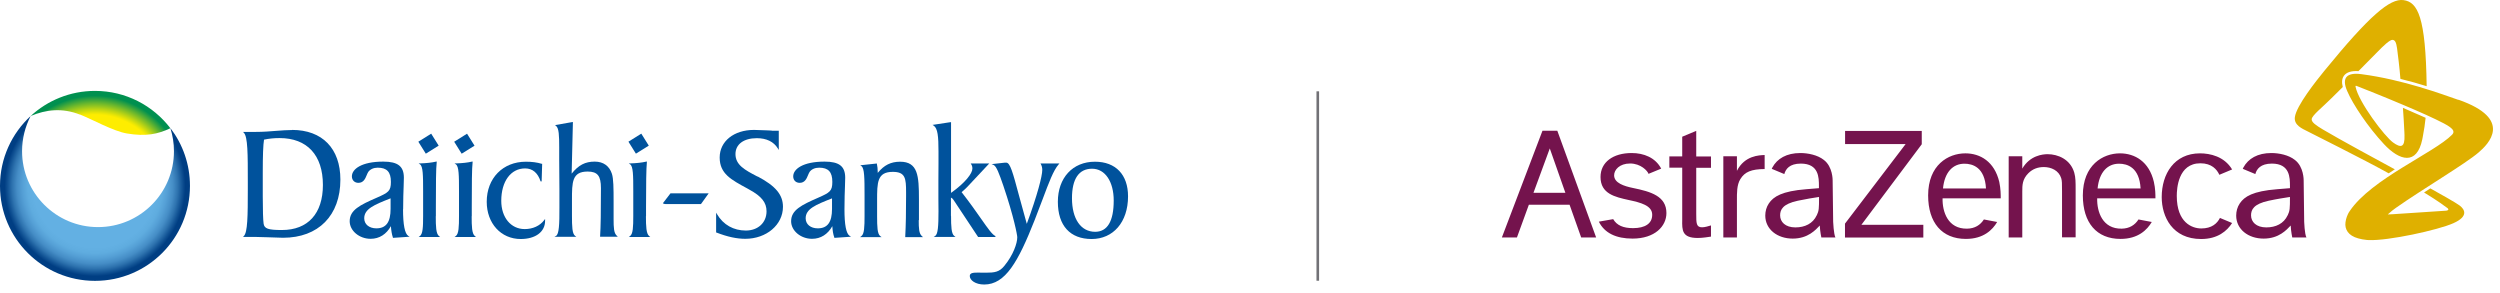 <svg width="239" height="28" viewBox="0 0 239 28" fill="none" xmlns="http://www.w3.org/2000/svg">
<g clip-path="url(#clip0_8_2920)">
<path d="M146.6 18.43L148.16 14.19L149.65 18.43H146.6ZM151.16 22.7H152.59L148.88 12.5H147.46L143.58 22.7H145.02L146.16 19.57H150.05L151.16 22.7ZM157.95 20.54C157.95 21.37 157.27 21.81 156.12 21.81C155.19 21.81 154.57 21.55 154.22 20.95L152.85 21.19C153.39 22.28 154.5 22.81 156.07 22.81C158.2 22.81 159.31 21.63 159.31 20.37C159.31 18.75 157.82 18.32 156.11 17.97C155.28 17.8 154.31 17.5 154.31 16.76C154.31 16.24 154.82 15.63 155.84 15.63C156.86 15.63 157.51 16.34 157.6 16.62L158.81 16.12C158.26 15.07 157.15 14.63 155.99 14.63C154.2 14.63 153.01 15.51 153.01 16.92C153.01 18.52 154.38 18.83 155.7 19.12C156.84 19.36 157.95 19.65 157.95 20.52M162.16 12.51L160.82 13.07V14.95H159.59V16.03H160.82V21.01C160.8 22.02 160.8 22.75 162.31 22.75C162.8 22.75 163.34 22.65 163.57 22.62V21.55C163.31 21.63 162.97 21.73 162.72 21.73C162.16 21.73 162.16 21.34 162.16 20.43V16.04H163.57V14.96H162.16V12.52V12.51ZM164.75 14.95V22.7H166.05V19.13C166.05 18.47 166.03 17.68 166.38 17.12C166.8 16.43 167.43 16.17 168.7 16.16V14.82C168.18 14.84 166.79 14.87 166.05 16.33V14.94H164.75V14.95ZM176.39 12.51V13.77H182.18L176.38 21.38V22.71H183.87V21.49H177.95L183.72 13.79V12.52H176.38L176.39 12.51ZM192.03 14.95V22.7H193.33V18.3C193.33 17.72 193.33 17.14 193.91 16.56C194.32 16.15 194.82 15.97 195.39 15.97C196.1 15.97 196.82 16.3 197.05 17.03C197.13 17.29 197.13 17.52 197.13 18.31V22.69H198.43V18.1C198.43 17.44 198.43 16.97 198.3 16.51C197.93 15.23 196.74 14.74 195.75 14.74C195.29 14.74 194.06 14.86 193.33 16.12V14.94H192.03V14.95ZM212.23 20.83C211.96 21.36 211.45 21.84 210.44 21.84C209.57 21.84 208.1 21.29 208.1 18.73C208.1 18.04 208.22 15.61 210.36 15.61C211.44 15.61 211.94 16.2 212.17 16.71L213.39 16.2C212.64 14.95 211.28 14.66 210.32 14.66C207.85 14.66 206.66 16.64 206.66 18.84C206.66 20.73 207.69 22.85 210.43 22.85C212.02 22.85 212.9 22.08 213.39 21.32L212.24 20.84L212.23 20.83ZM185.75 18.02H189.86C189.75 15.99 188.58 15.65 187.8 15.65C186.69 15.65 185.9 16.47 185.75 18.02ZM190.93 21.22C190.49 21.97 189.63 22.84 187.94 22.84C185.65 22.84 184.33 21.29 184.33 18.68C184.33 15.77 186.25 14.66 187.89 14.66C189.31 14.66 190.67 15.45 191.13 17.39C191.27 18.04 191.27 18.63 191.27 18.96H185.71C185.68 20.25 186.22 21.89 188.05 21.86C188.8 21.85 189.32 21.51 189.66 20.98L190.92 21.22H190.93ZM200.53 18.02H204.64C204.53 15.99 203.36 15.65 202.58 15.65C201.47 15.65 200.68 16.47 200.53 18.02ZM205.71 21.22C205.27 21.97 204.41 22.84 202.72 22.84C200.43 22.84 199.12 21.29 199.12 18.68C199.12 15.77 201.04 14.66 202.67 14.66C204.09 14.66 205.46 15.45 205.91 17.39C206.06 18.04 206.06 18.63 206.06 18.96H200.49C200.46 20.25 201 21.89 202.83 21.86C203.58 21.85 204.1 21.51 204.44 20.98L205.7 21.22H205.71ZM220.49 22.7H219.14C219.14 22.7 219.02 22.16 218.99 21.56C218.6 21.97 217.87 22.81 216.4 22.81C214.93 22.81 213.78 21.92 213.78 20.61C213.78 20.2 213.89 19.79 214.12 19.45C214.56 18.79 215.38 18.27 217.69 18.09L218.92 17.99V17.79C218.92 16.99 218.92 15.64 217.19 15.64C216.11 15.64 215.73 16.17 215.61 16.64L214.41 16.14C214.41 16.14 214.45 16.06 214.47 16.01C214.93 15.16 215.83 14.63 217.14 14.63C217.86 14.63 218.79 14.81 219.39 15.29C220.25 15.94 220.23 17.23 220.23 17.23L220.28 21.21C220.28 21.21 220.32 22.36 220.49 22.69M218.71 20.57C218.91 20.14 218.92 19.96 218.92 18.83C218.42 18.91 217.73 19.01 216.89 19.19C215.45 19.5 215.2 20.04 215.2 20.59C215.2 21.21 215.69 21.74 216.66 21.74C217.56 21.74 218.33 21.38 218.7 20.58M175.47 22.7H174.12C174.12 22.7 174 22.16 173.97 21.56C173.58 21.97 172.85 22.81 171.38 22.81C169.91 22.81 168.76 21.92 168.76 20.61C168.76 20.2 168.87 19.79 169.1 19.45C169.54 18.79 170.37 18.27 172.67 18.09L173.89 17.99V17.79C173.89 16.99 173.89 15.64 172.16 15.64C171.07 15.64 170.71 16.17 170.58 16.64L169.38 16.14C169.38 16.14 169.42 16.06 169.44 16.01C169.9 15.16 170.8 14.63 172.11 14.63C172.83 14.63 173.76 14.81 174.36 15.29C175.22 15.94 175.2 17.23 175.2 17.23L175.25 21.21C175.25 21.21 175.3 22.36 175.46 22.69M173.69 20.57C173.89 20.14 173.9 19.96 173.9 18.83C173.39 18.91 172.71 19.01 171.87 19.19C170.43 19.5 170.18 20.04 170.18 20.59C170.18 21.21 170.67 21.74 171.64 21.74C172.54 21.74 173.31 21.38 173.68 20.58" fill="#74134D"/>
<path d="M228.959 16.18C228.759 16.31 228.559 16.44 228.359 16.57C226.029 15.27 221.009 12.77 220.569 12.54C220.099 12.3 219.289 11.97 219.389 11.2C219.529 10.11 221.419 7.74 222.209 6.77C226.539 1.47 228.479 -0.16 229.769 0.01C231.139 0.19 231.899 1.61 231.989 8.24C231.229 8 230.379 7.76 229.479 7.54C229.409 6.58 229.229 5.12 229.159 4.62C229.079 4.05 228.969 3.84 228.739 3.81C228.479 3.78 227.849 4.38 227.279 4.97C227.019 5.23 226.279 5.98 225.469 6.8C224.789 6.76 224.339 6.9 224.089 7.23C223.889 7.5 223.849 7.86 223.969 8.32C223.529 8.76 223.149 9.14 222.909 9.37C222.009 10.27 221.049 11.01 220.999 11.38C220.959 11.68 221.419 11.99 222.069 12.38C223.659 13.33 227.569 15.44 228.949 16.19M235.029 9.55C233.499 9.02 229.729 7.61 225.749 7.09C224.379 6.91 223.829 7.4 224.389 8.7C224.939 9.99 226.389 12.15 227.899 13.77C229.409 15.39 231.049 15.82 231.569 13.33C231.589 13.24 231.609 13.15 231.619 13.07C231.739 12.43 231.839 11.81 231.889 11.26C231.219 10.96 230.469 10.63 229.719 10.31C229.759 10.88 229.829 11.87 229.859 12.63C229.859 12.73 229.859 12.82 229.869 12.91C229.919 14.14 229.499 14.14 228.789 13.63C227.969 13.05 225.479 9.75 225.189 8.29C225.179 8.19 225.219 8.19 225.269 8.21C225.289 8.21 225.309 8.23 225.329 8.23C225.889 8.45 227.769 9.19 229.679 10C230.439 10.32 231.209 10.65 231.889 10.96C232.569 11.27 233.169 11.55 233.619 11.79C234.439 12.23 234.759 12.53 234.419 12.88C232.699 14.62 226.709 17.1 224.639 20.17C224.639 20.17 224.639 20.18 224.619 20.2C224.599 20.23 224.579 20.27 224.549 20.31C224.549 20.32 224.539 20.34 224.529 20.34C224.429 20.53 224.279 20.85 224.229 21.25C224.139 21.92 224.489 22.53 225.449 22.79C225.689 22.86 225.969 22.91 226.269 22.94C226.319 22.94 226.379 22.94 226.439 22.95C228.289 23.04 233.089 21.99 234.539 21.34C236.049 20.67 235.599 20 235.159 19.66C234.829 19.4 233.149 18.46 232.339 18.01C232.119 18.15 231.949 18.26 231.739 18.4C233.129 19.25 233.669 19.67 233.999 19.91C234.119 20.01 234.059 20.12 233.869 20.14C233.819 20.14 233.779 20.14 233.719 20.15C232.399 20.24 229.909 20.41 228.739 20.48C228.569 20.48 228.369 20.5 228.269 20.5C228.559 20.23 228.889 19.98 229.049 19.87C231.549 18.11 235.729 15.64 236.959 14.57C237.869 13.79 240.339 11.39 235.019 9.53" fill="#DFB000"/>
<path d="M61.308 12.777L60.078 13.545L60.793 14.69L62.023 13.922L61.308 12.777Z" fill="#00529C"/>
<path d="M44.65 12.781L43.42 13.549L44.135 14.694L45.365 13.927L44.65 12.781Z" fill="#00529C"/>
<path d="M38.54 20.02C38.54 19.06 38.57 18.31 38.59 17.76L38.61 16.99C38.61 15.9 38.04 15.45 36.64 15.45C34.57 15.45 33.64 16.16 33.64 16.86C33.64 17.23 33.9 17.48 34.26 17.48C34.75 17.48 34.92 17.08 35.05 16.76C35.1 16.64 35.15 16.52 35.21 16.43C35.39 16.18 35.72 16.03 36.11 16.03C36.99 16.03 37.37 16.44 37.37 17.39C37.37 18.27 37.13 18.41 36.02 18.9C34.41 19.6 33.43 20.08 33.43 21.15C33.43 22.06 34.35 22.83 35.43 22.83C36.27 22.83 36.94 22.39 37.37 21.62C37.4 22.04 37.46 22.41 37.56 22.7V22.74L39.16 22.63L39.03 22.55C38.7 22.34 38.53 21.49 38.53 20L38.54 20.02ZM37.34 18.96V19.97C37.34 21.24 36.91 21.83 35.98 21.83C35.29 21.83 34.82 21.44 34.82 20.87C34.82 19.97 35.77 19.58 37.34 18.96Z" fill="#00529C"/>
<path d="M27.93 12.43C27.441 12.43 26.941 12.47 26.401 12.51C25.791 12.56 25.16 12.61 24.48 12.61H23.23L23.311 12.69C23.691 13.08 23.691 14.71 23.691 17.42V18.06C23.691 20.69 23.671 22.2 23.311 22.57L23.23 22.65H24.401L25.511 22.68L27.061 22.73C30.441 22.73 32.541 20.6 32.541 17.17C32.541 14.2 30.811 12.42 27.921 12.42L27.93 12.43ZM30.87 17.68C30.87 20.42 29.441 21.99 26.951 21.99C25.631 21.99 25.27 21.86 25.201 21.38C25.151 21.04 25.12 20.08 25.12 18.77V16.51C25.12 14.81 25.16 13.84 25.241 13.35C25.71 13.25 26.191 13.2 26.73 13.2C29.36 13.2 30.87 14.83 30.87 17.68Z" fill="#00529C"/>
<path d="M41.222 12.779L39.992 13.547L40.708 14.692L41.937 13.923L41.222 12.779Z" fill="#00529C"/>
<path d="M41.669 20.67V19.79C41.669 17.63 41.679 16.07 41.749 15.51V15.44L41.69 15.45C41.26 15.55 40.779 15.6 40.179 15.62H40.02L40.15 15.71C40.44 15.9 40.45 16.77 40.45 18.28V20.64C40.45 21.67 40.429 22.36 40.139 22.57L40.02 22.66H42.08L41.969 22.57C41.679 22.34 41.66 21.64 41.66 20.67H41.669Z" fill="#00529C"/>
<path d="M45.101 20.67V19.79C45.101 17.63 45.111 16.07 45.181 15.51V15.44L45.121 15.45C44.691 15.55 44.211 15.6 43.611 15.62H43.451L43.581 15.71C43.871 15.9 43.881 16.77 43.881 18.28V20.64C43.881 21.67 43.861 22.36 43.571 22.57L43.451 22.66H45.511L45.401 22.57C45.111 22.34 45.091 21.64 45.091 20.67H45.101Z" fill="#00529C"/>
<path d="M50.161 21.9C48.841 21.9 47.921 20.79 47.921 19.2C47.921 17.34 48.831 16.1 50.201 16.1C50.911 16.1 51.411 16.52 51.681 17.34H51.781L51.831 15.66H51.791C51.331 15.52 50.851 15.46 50.271 15.46C48.071 15.46 46.531 17.04 46.531 19.29C46.531 21.35 47.891 22.85 49.781 22.85C51.191 22.85 52.111 22.17 52.111 21.11V20.93L52.021 21.05C51.611 21.59 50.941 21.9 50.161 21.9Z" fill="#00529C"/>
<path d="M58.66 20.98V19.26C58.66 18 58.65 17.08 58.5 16.62C58.26 15.87 57.68 15.45 56.86 15.45C55.94 15.45 55.31 15.78 54.65 16.6C54.65 16.34 54.77 11.67 54.77 11.67H54.71L53.06 11.96L53.15 12.03C53.44 12.25 53.46 12.98 53.46 14.07V15.32L53.48 18.13V19.85C53.49 21.44 53.44 22.39 53.16 22.55L53 22.64H55.1L54.98 22.55C54.7 22.34 54.68 21.65 54.68 20.62V19.13C54.68 17.42 54.68 16.4 56.18 16.4C57.12 16.4 57.45 16.81 57.45 17.98C57.45 20.3 57.43 21.64 57.37 22.58V22.63H59.06L58.97 22.54C58.68 22.28 58.66 21.76 58.66 20.95V20.98Z" fill="#00529C"/>
<path d="M61.761 20.67V19.79C61.761 17.63 61.781 16.07 61.841 15.51V15.44L61.781 15.45C61.351 15.55 60.871 15.6 60.271 15.62H60.111L60.241 15.71C60.531 15.9 60.541 16.77 60.541 18.28V20.64C60.541 21.67 60.521 22.36 60.231 22.57L60.111 22.66H62.171L62.061 22.57C61.781 22.34 61.751 21.64 61.751 20.67H61.761Z" fill="#00529C"/>
<path d="M64.101 18.48L63.371 19.43L63.421 19.46C63.511 19.51 63.611 19.51 63.711 19.51H67.011L67.751 18.48H64.111H64.101Z" fill="#00529C"/>
<path d="M72.441 16.89L72.341 16.84C71.211 16.25 70.311 15.77 70.311 14.73C70.311 13.8 71.091 13.21 72.351 13.21C73.281 13.21 73.971 13.55 74.361 14.19L74.451 14.34V12.5H73.841L73.721 12.48L73.281 12.46L72.081 12.42C70.151 12.42 68.801 13.51 68.801 15.06C68.801 16.61 69.901 17.18 71.431 18.01L71.641 18.13C72.801 18.76 73.281 19.36 73.281 20.2C73.281 21.29 72.461 22.04 71.301 22.04C70.141 22.04 69.151 21.5 68.551 20.48L68.461 20.33V22.23H68.491C69.571 22.65 70.451 22.83 71.251 22.83C73.271 22.83 74.851 21.49 74.851 19.77C74.851 18.62 74.151 17.78 72.431 16.87L72.441 16.89Z" fill="#00529C"/>
<path d="M80.731 20.02C80.731 19.06 80.761 18.31 80.781 17.76L80.801 16.99C80.801 15.9 80.231 15.45 78.831 15.45C76.761 15.45 75.831 16.16 75.831 16.86C75.831 17.23 76.081 17.48 76.451 17.48C76.941 17.48 77.111 17.08 77.241 16.76C77.291 16.64 77.341 16.52 77.401 16.43C77.581 16.18 77.911 16.03 78.311 16.03C79.191 16.03 79.571 16.44 79.571 17.39C79.571 18.27 79.331 18.41 78.221 18.9C76.621 19.6 75.631 20.08 75.631 21.15C75.631 22.06 76.551 22.83 77.631 22.83C78.471 22.83 79.141 22.39 79.571 21.62C79.591 22.04 79.651 22.41 79.761 22.7V22.74L81.361 22.63L81.231 22.55C80.891 22.34 80.731 21.49 80.731 20V20.02ZM79.541 18.96V19.97C79.541 21.24 79.111 21.83 78.181 21.83C77.491 21.83 77.021 21.44 77.021 20.87C77.021 19.97 77.971 19.58 79.551 18.96H79.541Z" fill="#00529C"/>
<path d="M87.851 21.04V19.03C87.851 16.82 87.761 15.46 86.051 15.46C85.161 15.46 84.511 15.79 83.911 16.53V16.46C83.911 16.17 83.881 15.9 83.831 15.67V15.63L82.241 15.8L82.351 15.88C82.641 16.08 82.651 17.03 82.651 18.68V20.65C82.651 21.68 82.631 22.37 82.341 22.58L82.221 22.67H84.281L84.161 22.58C83.871 22.37 83.851 21.68 83.851 20.65V19.16C83.851 17.45 83.851 16.43 85.351 16.43C86.561 16.43 86.621 17.06 86.621 18.38V18.76C86.621 20.3 86.601 21.48 86.541 22.62V22.67H88.241L88.141 22.58C87.851 22.33 87.831 21.83 87.831 21.05L87.851 21.04Z" fill="#00529C"/>
<path d="M90.91 20.64V18.9C90.97 18.9 91.08 18.98 91.21 19.19L93.51 22.66H95.15L95.17 22.57C94.87 22.45 94.44 21.84 93.79 20.91C93.31 20.22 92.71 19.37 91.93 18.37C92.16 18.18 92.34 18 92.49 17.85L94.57 15.63H92.8L92.85 15.71C92.93 15.83 92.96 15.96 92.96 16.12C92.96 16.56 92.32 17.44 90.92 18.44V11.68H90.86L89.15 11.94L89.26 12.01C89.65 12.27 89.72 13.05 89.72 14.48V15.61L89.71 17.28V19.03L89.72 20.2C89.72 21.6 89.67 22.39 89.4 22.56L89.26 22.65H91.35L91.23 22.56C90.95 22.35 90.92 21.66 90.92 20.63L90.91 20.64Z" fill="#00529C"/>
<path d="M101.271 15.63H99.471L99.511 15.7C99.601 15.87 99.641 16.05 99.641 16.25C99.641 16.82 99.181 18.63 98.161 21.4C98.091 21.14 97.421 18.71 97.421 18.71C96.821 16.47 96.571 15.55 96.201 15.55H96.061L94.981 15.67L94.791 15.69L94.971 15.76C95.261 15.88 95.521 16.6 95.921 17.76C96.921 20.71 97.251 22.47 97.251 22.68C97.251 23.26 96.871 24.37 96.021 25.41C95.541 26.01 95.081 26.07 94.231 26.07H93.971L93.551 26.06C93.031 26.06 92.711 26.08 92.711 26.39C92.711 26.78 93.241 27.2 94.091 27.2C96.111 27.2 97.331 25.04 98.901 21.07L99.681 19.03C100.281 17.43 100.711 16.28 101.201 15.72L101.271 15.64V15.63Z" fill="#00529C"/>
<path d="M104.671 15.46C102.551 15.46 101.131 17 101.131 19.29C101.131 21.58 102.311 22.85 104.361 22.85C106.411 22.85 107.841 21.25 107.841 18.77C107.841 16.7 106.661 15.46 104.681 15.46H104.671ZM104.701 22.16C103.331 22.16 102.481 20.93 102.481 18.95C102.481 17.1 103.141 16.13 104.401 16.13C105.661 16.13 106.471 17.38 106.471 19.17C106.471 21.15 105.871 22.16 104.691 22.16H104.701Z" fill="#00529C"/>
<path d="M16.29 12.26C16.51 12.95 16.63 13.69 16.63 14.45C16.63 18.46 13.38 21.71 9.37 21.71C5.36 21.71 2.11 18.46 2.11 14.45C2.11 13.24 2.41 12.1 2.93 11.09C1.13 12.75 0 15.13 0 17.77C0 22.78 4.06 26.85 9.08 26.85C14.1 26.85 18.16 22.79 18.16 17.77C18.16 15.7 17.47 13.79 16.3 12.26" fill="url(#paint0_radial_8_2920)"/>
<path d="M7.65 10.95C8.75 11.38 10.85 12.55 12.13 12.76C13.97 13.07 15.09 12.82 16.29 12.26C14.63 10.09 12.02 8.69 9.08 8.69C6.71 8.69 4.55 9.6 2.93 11.09C4.41 10.47 5.95 10.29 7.65 10.96" fill="url(#paint1_radial_8_2920)"/>
<path d="M125.98 8.73V26.84" stroke="#727176" stroke-width="0.25"/>
</g>
<defs>
<radialGradient id="paint0_radial_8_2920" cx="0" cy="0" r="1" gradientUnits="userSpaceOnUse" gradientTransform="translate(9.08 17.77) scale(9.09)">
<stop offset="0.65" stop-color="#63B0E3"/>
<stop offset="0.71" stop-color="#5FACDF"/>
<stop offset="0.76" stop-color="#55A0D6"/>
<stop offset="0.82" stop-color="#458DC6"/>
<stop offset="0.87" stop-color="#2E73AF"/>
<stop offset="0.92" stop-color="#105193"/>
<stop offset="0.95" stop-color="#003E83"/>
</radialGradient>
<radialGradient id="paint1_radial_8_2920" cx="0" cy="0" r="1" gradientUnits="userSpaceOnUse" gradientTransform="translate(9.09 17.83) scale(9.14 9.14)">
<stop offset="0.75" stop-color="#FEED00"/>
<stop offset="0.77" stop-color="#EBE605"/>
<stop offset="0.81" stop-color="#BBD414"/>
<stop offset="0.87" stop-color="#6DB82C"/>
<stop offset="0.95" stop-color="#00904F"/>
</radialGradient>
<clipPath id="clip0_8_2920">
<rect width="238.34" height="27.19" fill="white"/>
</clipPath>
</defs>
</svg>
